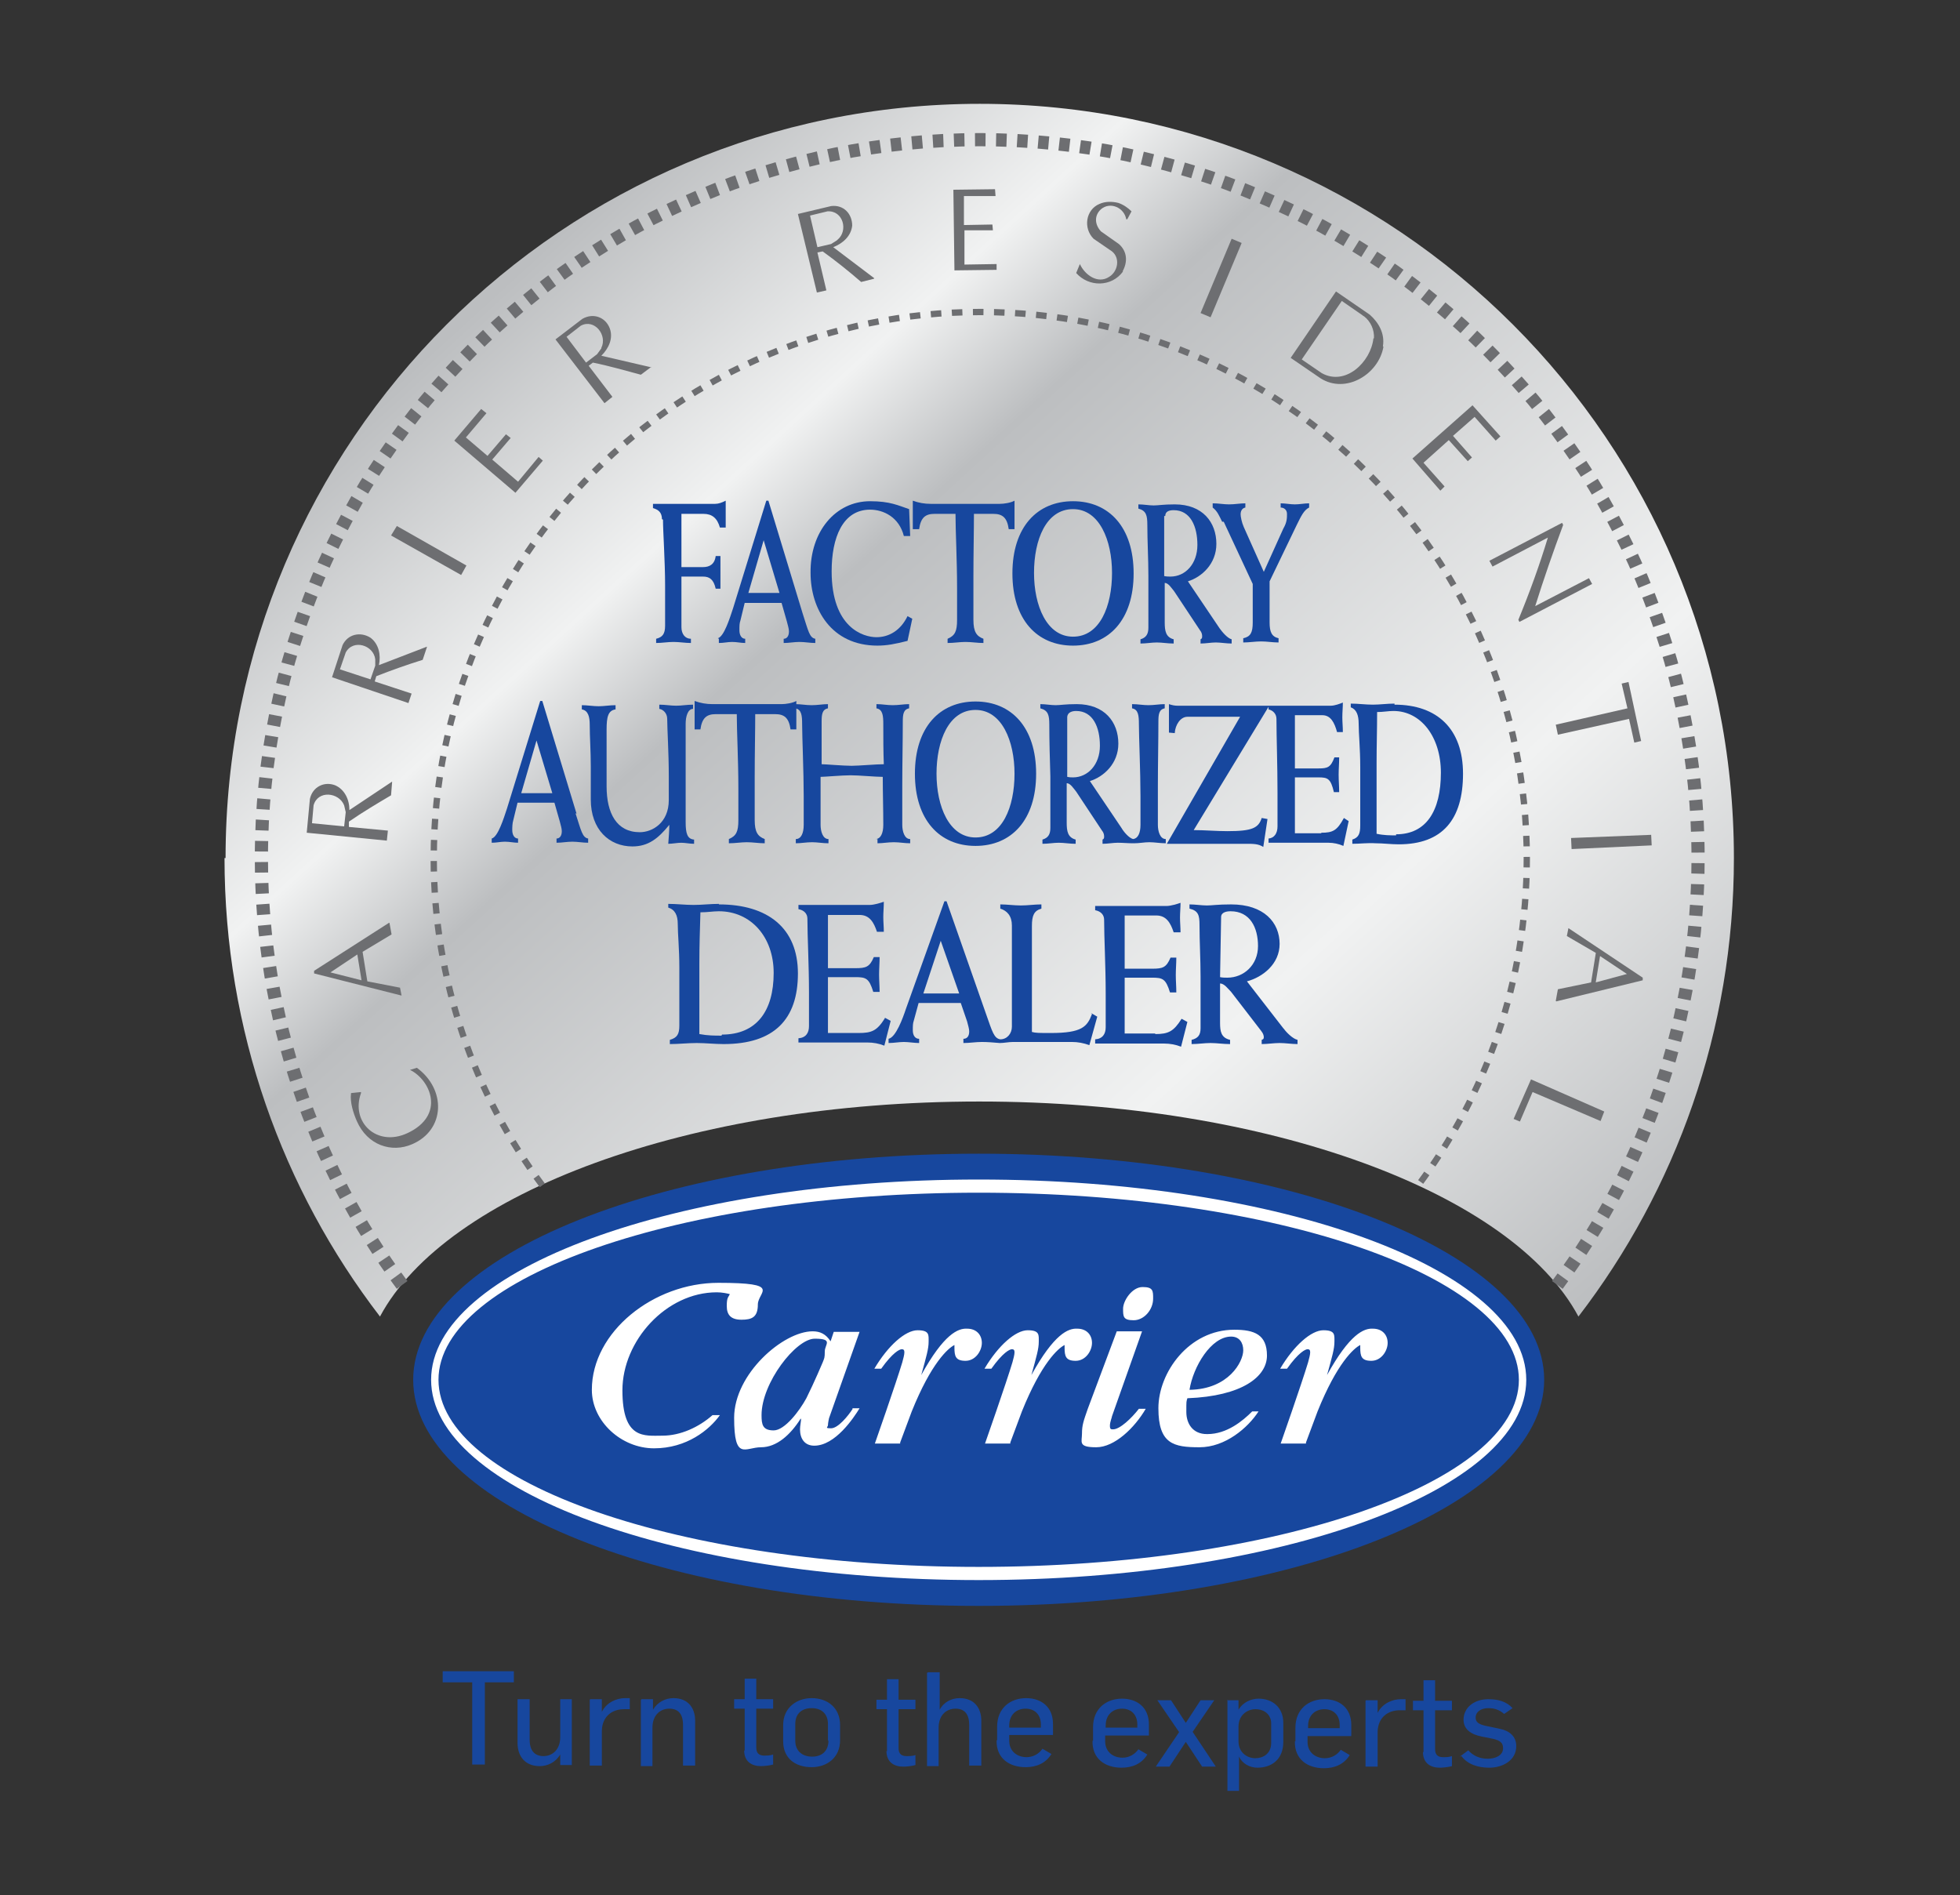 <?xml version="1.0" encoding="UTF-8"?>
<svg id="Layer_1" xmlns="http://www.w3.org/2000/svg" xmlns:xlink="http://www.w3.org/1999/xlink" version="1.1" viewBox="0 0 371.9 359.6">
  <rect x="0" y="0" width="371.9" height="359.6" fill="#333333" stroke="none"/>
  <!-- Generator: Adobe Illustrator 29.6.1, SVG Export Plug-In . SVG Version: 2.1.1 Build 9)  -->
  <defs>
    <style>
      .st0, .st1 {
        fill: #6d6e71;
      }

      .st2 {
        fill: url(#linear-gradient);
      }

      .st3 {
        stroke-width: 2.5px;
      }

      .st3, .st4 {
        fill: none;
        stroke: #6d6e71;
        stroke-dasharray: 2 2;
        stroke-miterlimit: 3.9;
      }

      .st5 {
        fill: #17479e;
      }

      .st6 {
        fill: #fff;
      }

      .st4 {
        stroke-width: 1.2px;
      }

      .st1 {
        fill-rule: evenodd;
      }
    </style>
    <linearGradient id="linear-gradient" x1="90.9" y1="58.4" x2="280.9" y2="266.3" gradientUnits="userSpaceOnUse">
      <stop offset="0" stop-color="#bcbec0"/>
      <stop offset=".2" stop-color="#f1f2f2"/>
      <stop offset=".3" stop-color="#bcbec0"/>
      <stop offset=".7" stop-color="#f1f2f2"/>
      <stop offset="1" stop-color="#bcbec0"/>
    </linearGradient>
  </defs>
  <path class="st2" d="M42.8,162.8c0-79.1,64.1-143.1,143.1-143.1,79.1,0,143.1,64.1,143.1,143.1,0,32.7-11,62.9-29.5,87-12.5-23.4-58.6-40.8-113.7-40.8s-101.2,17.4-113.7,40.8c-18.5-24.1-29.5-54.3-29.5-87"/>
  <path class="st0" d="M66.6,207.5c-.2,1.6.4,3.6,1.1,5.2,2,4.6,6.6,6.1,10.5,4.4,6.3-2.7,6.5-10.4.9-14.5l-1.3.4c3.9,1.9,6.8,8.6-.5,12-5.8,2.7-10.8-2.1-8.8-7.6v-.2c0,0-1.9.2-1.9.2"/>
  <path class="st1" d="M73.8,175.1l-14.2,9.1v.5c0,0,16.6,4.2,16.6,4.2l-.3-1.5-6.2-1.2-.9-5.6,5.5-3.3-.4-2.2M67.8,181.1l.8,4.9-5.9-1.5,5.1-3.4Z"/>
  <path class="st1" d="M74.4,148.3l-8.1,5.4c0-2-.9-3.9-2.7-4.7-2.1-.8-4.3.3-4.8,2.6l-.6,6.4,15.2,1.5.2-1.9-7.4-.7v-1c2.6-1.8,5.3-3.4,8-5l.2-2.5M65.3,152.8l.3,1.3-.3,2.7-6.1-.6.3-3.4c.8-2.9,4.8-2.5,5.8,0Z"/>
  <path class="st1" d="M81,122.7l-9.1,3.5c.4-1.9,0-4-1.6-5.2-1.9-1.2-4.3-.7-5.3,1.4l-2,6.1,14.5,4.9.6-1.8-7-2.3.3-1c2.8-1.1,5.9-2.2,8.8-3.1l.8-2.4M71.2,125v1.3s-.9,2.6-.9,2.6l-5.8-1.9,1.1-3.2c1.4-2.6,5.3-1.4,5.6,1.3Z"/>
  <polyline class="st0" points="88.5 107.3 75.3 99.8 74.2 101.6 87.5 109.1 88.5 107.3"/>
  <polyline class="st0" points="103 87.4 102.2 86.7 98.3 91.4 93.4 87.2 96.9 83.1 96 82.4 92.5 86.5 88.4 83 92.3 78.4 91.3 77.6 86.2 83.6 97.8 93.5 103 87.4"/>
  <path class="st1" d="M123.6,69.7l-9.5-2.2c1.4-1.4,2.3-3.3,1.6-5.2-.8-2.1-3.1-3-5.2-1.8l-5.1,3.9,9.3,12.1,1.5-1.2-4.5-5.9.8-.6c3,.6,6.1,1.5,9.1,2.3l2-1.5M114.1,66.1l-.8,1.1-2.1,1.6-3.7-4.9,2.7-2.1c2.6-1.4,5.1,1.8,3.9,4.2Z"/>
  <path class="st1" d="M165.9,52.8l-7.8-5.9c1.8-.7,3.4-2.1,3.6-4.1,0-2.2-1.6-4-4-3.7l-6.3,1.5,3.6,14.9,1.8-.4-1.7-7.2,1-.2c2.5,1.8,5,3.8,7.3,5.8l2.4-.6M158.8,45.6l-1.1.7-2.6.6-1.4-6,3.3-.8c3-.2,4,3.7,1.9,5.4Z"/>
  <polyline class="st0" points="189.1 51.2 189.1 50.1 183 50.2 183 43.7 188.4 43.7 188.3 42.6 182.9 42.7 182.9 37.2 188.9 37.2 188.8 35.9 180.9 36 181.1 51.3 189.1 51.2"/>
  <path class="st0" d="M213,51.5c1-1.8.9-3.8-.7-5.2-1.1-.8-2.3-1.6-3.4-2.4-1.2-1.3-1.3-3,0-4.2,1.8-1.5,4.4-.3,4.8,1.9h.2s.8-1.5.8-1.5c-.7-.7-1.6-1.3-2.5-1.6-1.2-.3-2.5-.3-3.6.2-2.6,1.1-3.1,4.6-1.1,6.6l3.5,2.4c1.6,1.3,1.1,3.8-.5,4.8-2.2,1.5-4.7-.4-5.6-2.4l-.7,1.7c2.4,2.7,6.7,2.7,8.9-.3"/>
  <polyline class="st0" points="229.7 60.2 235.6 46.1 233.7 45.3 227.8 59.4 229.7 60.2"/>
  <path class="st1" d="M262.4,65.7c.4-2.4-.8-4.5-2.5-6l-6.4-4.4-8.6,12.6,5.7,3.9c4.8,3,11-.8,11.9-6M260.6,64.2c-.5,4.5-5.3,9.1-9.8,6.6l-3.8-2.6,7.6-11.1,3.9,2.7c0,0,.2.2.3.2,1.3,1,2,2.6,1.9,4.2Z"/>
  <polyline class="st0" points="273.3 93.1 274.1 92.3 270.1 87.8 274.9 83.5 278.5 87.5 279.3 86.8 275.7 82.7 279.8 79.1 283.8 83.6 284.7 82.8 279.4 76.9 268 87 273.3 93.1"/>
  <path class="st0" d="M288.3,118l13.8-7.2-.6-1.1-10.2,5.3c1.6-5.1,3.4-10.3,5.3-15.4l-.2-.4-13.8,7.2.6,1.1,10.5-5.5c-1.6,5.3-3.5,10.5-5.6,15.6l.2.4"/>
  <polyline class="st0" points="310.1 140.9 311.4 140.6 309 129.4 307.7 129.7 308.8 134.4 295.2 137.5 295.6 139.4 309.1 136.4 310.1 140.9"/>
  <polyline class="st0" points="298.2 161.1 313.4 160.4 313.3 158.4 298.1 159 298.2 161.1"/>
  <path class="st1" d="M295.3,190l16.4-4v-.5c0,0-14.1-9.4-14.1-9.4l-.3,1.5,5.5,3.2-.9,5.6-6.3,1.3-.4,2.2M302.8,186.3l.8-4.9,5.1,3.4-5.9,1.6Z"/>
  <polyline class="st0" points="287.2 212.3 288.4 212.8 290.8 207.2 303.7 212.7 304.4 210.9 290.5 204.8 287.2 212.3"/>
  <path class="st3" d="M76.3,243.8c-16.8-22.6-26.7-50.7-26.7-81,0-75.3,61-136.3,136.3-136.3,75.3,0,136.3,61,136.3,136.3,0,30.3-9.9,58.4-26.7,81"/>
  <path class="st4" d="M102.9,224.9c-12.9-17.3-20.6-38.8-20.6-62,0-57.3,46.4-103.7,103.7-103.7,57.3,0,103.7,46.4,103.7,103.7,0,23.3-7.7,44.7-20.6,62"/>
  <g>
    <path class="st5" d="M136.4,171.5c-1.6,0-3.2.2-4.8.2-1.6,0-3.2-.2-4.8-.2v.7c1.3.4,1.8,1.5,1.8,3.1,0,1.9.3,4.8.3,8.2v11.1c0,1.6-.4,2.3-1.8,2.7v.8c1.7,0,3.4-.2,5.1-.2,1.7,0,3.4.2,5.1.2,9.6,0,14.1-4.7,14.1-13.4,0-8.6-5.7-13.1-15-13.1ZM136.9,196.5c-1.3,0-2.6,0-4.2-.3v-13.5c0-3.2.1-6.2.2-9.6,1.4,0,2.4-.2,3.5-.2,6.1,0,10.4,4.9,10.4,11.7,0,7.3-3.3,11.7-9.8,11.7Z"/>
    <path class="st5" d="M167.9,193.2c-1.5,2.4-2.5,2.8-5,2.8h-5.8s0-10.6,0-10.6h5.2c2,0,2.6.2,3.4,2.8h1.2c0-1.1-.1-2.2-.1-3.3,0-1.1.1-2.2.1-3.3h-1.1c-.8,1.9-1.5,2.1-3.5,2.1h-5.2s0-10.1,0-10.1h6c1.9,0,2.7,1.4,3.3,3.2h1.3c0-.9-.1-1.9-.1-2.8s.1-1.9.1-2.9c-.6.2-1.8.6-2.7.6h-13.5s0,.8,0,.8c1.1.2,1.7.9,1.7,1.8,0,3.4.3,8.8.3,14v6.4c0,1.3-.6,2.2-2,2.3v.8h13.1c1.1,0,2.2.2,3.2.6l1.2-4.7-1.1-.6Z"/>
    <path class="st5" d="M207.2,192.4c-.9,2.4-1.9,3.6-7.8,3.6-2.2,0-2.9,0-3.6-.2v-13.1c0-3.4,0-5.9,0-7,0-2,.4-2.9,1.8-3.3v-.8c-1.3,0-2.6.2-3.9.2-1.3,0-2.6-.2-3.9-.2v.8c1.3.4,2.2,1.4,2.2,3.2v19.2c0,1.3-.9,2.4-2.2,2.4-1.2-.2-1.5-1.4-2.7-4.8l-7.5-21.4h-.4l-7.3,20.4c-.6,1.8-1.9,5.4-3.3,5.7v.8c1,0,2-.2,2.9-.2s2,.2,2.9.2v-.8c-.8,0-1.2-.7-1.2-1.6s0-1.3.2-1.9l.9-3.3h8s1.2,3.5,1.2,3.5c.2.8.4,1.4.4,1.9,0,.9-.4,1.4-1.1,1.4v.8c1.2,0,2.3-.2,3.5-.2,1.1,0,2.2.1,3.4.2h0s0,0,0,0c0,0,0,0,0,0h0c.8,0,1.7-.2,2.5-.2h11.2c1.1,0,2.2.2,3.3.6l1.5-5.4-1.2-.7ZM175.2,188.5l3.3-10,3.5,10h-6.8Z"/>
    <path class="st5" d="M219.2,196.1h-5.8s0-10.6,0-10.6h5.2c2,0,2.6.2,3.4,2.8h1.2c0-1.1-.1-2.2-.1-3.3s.1-2.2.1-3.3h-1.1c-.8,1.9-1.5,2.1-3.5,2.1h-5.2s0-10.1,0-10.1h6c1.9,0,2.7,1.4,3.3,3.2h1.3c0-.9-.1-1.9-.1-2.8,0-.9.1-1.9.1-2.8-.6.2-1.8.6-2.7.6h-13.5s0,.8,0,.8c1.1.2,1.7.9,1.7,1.8,0,3.4.3,8.8.3,14v6.4c0,1.3-.6,2.2-2,2.3v.8h13.1c1.1,0,2.2.2,3.2.6l1.2-4.7-1.1-.6c-1.5,2.4-2.5,2.9-5,2.9Z"/>
    <path class="st5" d="M243.5,195.1l-6.9-8.9c3-.8,6.2-3.3,6.2-7.1,0-4.1-3-7.5-9.2-7.5-2.6,0-3.6.2-4.6.2s-2.2-.2-3.3-.2v.8c1.7.4,1.9,1.3,1.9,3.1,0,3.2.2,6.5.2,9.8v9.8c0,1.3-.5,1.9-1.7,2.2v.8c1.2,0,2.4-.2,3.6-.2s2.4.2,3.7.2v-.8c-1.7-.4-1.9-1.6-1.9-3.2v-7.5c.8,0,1.5,1,2.1,1.6l5.7,7.4c.4.5.5.9.5,1.2,0,.3-.1.4-.4.5v.8c1.1,0,2.3-.2,3.4-.2,1.1,0,2.3.2,3.4.2v-.8c-.9-.2-2.1-1.4-2.6-2.1ZM232.8,185.5c-.4,0-.8,0-1.3-.1l.2-11.4c0-.9,1-1.1,1.8-1.1,3.7,0,5.2,3.1,5.2,6.6,0,3.6-2.7,6-5.8,6Z"/>
    <path class="st5" d="M109.4,154.4l-6.5-21.4h-.4l-6.3,20.4c-.6,1.8-1.7,5.4-2.9,5.7v.8c.9,0,1.7-.2,2.5-.2.9,0,1.7.2,2.5.2v-.8c-.7,0-1.1-.7-1.1-1.6,0-.4,0-1.3.2-1.9l.8-3.3h7s1,3.5,1,3.5c.2.8.4,1.4.4,1.9,0,.9-.4,1.4-1,1.4v.8c1,0,2-.2,3-.2s2,.2,3,.2v-.8c-1.1-.2-1.3-1.4-2.4-4.8ZM98.9,150.5l2.9-10,3,10h-5.9Z"/>
    <path class="st5" d="M129.2,159.9c.8,0,1.7.2,2.5.2v-.8c-1.3-.1-1.6-1.2-1.6-3.3v-8.3c0-5,0-9,0-10.4,0-1.3.4-2.8,1.4-2.8v-.8c-1.1,0-2.2.2-3.2.2s-2.1-.2-3.2-.2v.8c.7.1,1.5.8,1.5,1.9,0,1.9.3,6.4.3,10.9v4.5c0,4.3-3.1,6.1-5.5,6.1-4.4,0-6.3-3.6-6.3-8.7,0-3.6,0-7.2,0-10.8,0-2.4.3-3.6,1.7-3.8v-.8c-1.1,0-2.2.2-3.2.2s-2.2-.2-3.2-.2v.8c1.2.2,1.5,1.4,1.5,2.9,0,2.4.2,5,.2,7.9v6.3c0,5.7,3.5,8.9,7.9,8.9,3,0,4.9-1.5,7-4.1,0,1.1-.1,2.3-.2,3.6.8,0,1.7-.2,2.5-.2Z"/>
    <path class="st5" d="M147.1,135.5c1.7,0,2.6.7,2.9,2.9h1.1v-5.4c-.7.4-2,.6-2.8.6h-13.1c-1.2,0-2.3-.2-3.4-.6v5.4h1.1c.3-2.2,1.2-2.9,2.9-2.9h4c0,3.3.3,8.7.3,14.1v6c0,2.2-.4,3-1.8,3.6v.8c1.2,0,2.3-.2,3.4-.2s2.3.2,3.4.2v-.8c-1.3-.5-1.9-1.3-1.9-3.6v-8.1c0-4.6.1-8.7.1-12h3.7Z"/>
    <path class="st5" d="M166.5,159.2v.8c1,0,2-.2,3.1-.2s2,.2,3.1.2v-.8c-1.1,0-1.5-1.5-1.5-2.7v-7.4c0-4,.1-8.5.1-12.2,0-1.3.1-2.3,1.2-2.5v-.8c-1,0-2,.2-3.1.2s-2-.2-3.1-.2v.8c1.2.2,1.3,1.4,1.3,3,0,2.6,0,5.1.1,7.6-1.4,0-4.8.3-6.1.3-1.6,0-5-.3-5.7-.3,0-2.7,0-5.4,0-8.1,0-1.3.1-2.3,1.2-2.5v-.8c-1,0-2,.2-3.1.2s-2-.2-3.1-.2v.8c1.2.2,1.3,1.4,1.3,3,0,2.4.3,9.1.3,13.6v5.5c0,1.6-.5,2.7-1.5,2.7v.8c1,0,2-.2,3.1-.2,1,0,2,.2,3.1.2v-.8c-1.1,0-1.5-1.5-1.5-2.7,0-3,0-6,0-9.1.7,0,4.1-.3,5.7-.3s4.7.3,6.1.3c0,3.1.1,6.1.1,9.1,0,1.6-.5,2.7-1.5,2.7Z"/>
    <path class="st5" d="M185.1,133.1c-6.8,0-11.5,4.9-11.5,13.7,0,8.8,4.7,13.7,11.5,13.7,6.8,0,11.5-4.9,11.5-13.7,0-8.8-4.7-13.7-11.5-13.7ZM185.1,158.9c-5,0-7.4-5.9-7.4-12.1s2.3-12.1,7.4-12.1c5,0,7.4,5.9,7.4,12.1,0,6.3-2.3,12.1-7.4,12.1Z"/>
    <path class="st5" d="M215.2,160s0,0,0,0h0c1,0,1.9-.2,2.9-.2,1,0,2,.2,3.1.2v-.8c-1.1,0-1.5-1.5-1.5-2.7v-7.4c0-4,.1-8.5.1-12.2,0-1.3.1-2.3,1.2-2.5v-.8c-1,0-2,.2-3.1.2-1,0-2-.2-3.1-.2v.8c1.2.2,1.3,1.4,1.3,3,0,2.4.3,9.1.3,13.6v5.5c0,1.6-.5,2.6-1.4,2.7-.8-.2-1.8-1.4-2.2-2.1l-6-8.9c2.6-.8,5.4-3.3,5.4-7.1,0-4.1-2.6-7.5-7.9-7.5-2.2,0-3.1.2-4,.2s-1.9-.2-2.9-.2v.8c1.5.4,1.7,1.3,1.7,3.1,0,3.2.1,6.5.2,9.8v9.8c0,1.3-.5,1.9-1.5,2.2v.8c1.1,0,2.1-.2,3.1-.2s2.1.2,3.2.2v-.8c-1.5-.4-1.7-1.6-1.7-3.2v-7.5c.7,0,1.3,1,1.8,1.6l4.9,7.4c.4.5.4.9.4,1.2,0,.3-.1.4-.3.5v.8c1,0,2-.2,2.9-.2s1.9.1,2.8.1h0s0,0,0,0ZM203.7,147.5c-.4,0-.7,0-1.2-.1v-11.4c.1-.9,1-1.1,1.7-1.1,3.2,0,4.5,3.1,4.5,6.6,0,3.6-2.3,6-5.1,6Z"/>
    <path class="st5" d="M250.7,158.1h-5s0-10.6,0-10.6h4.5c1.7,0,2.3.2,2.9,2.8h1c0-1.1-.1-2.2-.1-3.3s.1-2.2.1-3.3h-.9c-.7,1.9-1.3,2.1-3,2.1h-4.5s0-10.1,0-10.1h5.2c1.6,0,2.3,1.4,2.8,3.2h1.1c0-1-.1-1.9-.1-2.8,0-1,.1-1.9.1-2.8-.5.2-1.5.6-2.3.6h-11.5s-17.6,0-17.6,0c-.5,0-1-.1-1.6-.3v5.4s1.1.1,1.1.1c.1-1.6,1.1-3.1,2.4-3.1h10s-13.9,24.1-13.9,24.1h15.1c1.3,0,2.3,0,3.2.6l.8-5.3-1.1-.2c-.6,1.9-1.8,2.5-6.5,2.5-2.1,0-4.3-.2-6.4-.2l14.2-23.4v.5c.9.2,1.5.9,1.5,1.8,0,3.4.2,8.8.2,14v6.4c0,1.3-.6,2.2-1.7,2.3v.8h11.4c.9,0,1.9.2,2.8.6l1-4.7-.9-.6c-1.3,2.4-2.1,2.8-4.3,2.8Z"/>
    <path class="st5" d="M264.6,133.5c-1.4,0-2.8.2-4.1.2-1.4,0-2.8-.2-4.2-.2v.7c1.1.4,1.5,1.5,1.5,3.1,0,1.9.3,4.8.3,8.2v11.1c0,1.6-.3,2.3-1.5,2.7v.8c1.5,0,2.9-.2,4.4-.1,1.5,0,2.9.2,4.4.2,8.3,0,12.2-4.7,12.2-13.4,0-8.5-4.9-13.1-13-13.1ZM264.9,158.5c-1.1,0-2.3,0-3.7-.3v-13.5c0-3.2.1-6.2.1-9.6,1.2,0,2.1-.2,3.1-.2,5.2,0,9,4.9,9,11.7,0,7.3-2.8,11.7-8.5,11.7Z"/>
    <path class="st5" d="M125.8,98.6c0,2.3.4,7.9.4,12.5v7.6c0,1.6-.5,2.2-1.7,2.5v.8c1.1,0,2.2-.2,3.3-.2s2.2.2,3.3.2v-.8c-1.1,0-1.8-.9-1.8-2.2,0-3.3,0-6.6,0-9.6h4.1c1.2,0,2,.5,2.4,2.3h.9c0-1,0-1.9,0-2.9s0-2.2,0-3.3h-.9c-.2,1.6-1.2,2.1-2.4,2.1h-4.1c0-3.6,0-7,0-10.1h4.2c1.6,0,2.6.8,3.1,2.6h1.1c0-.8,0-1.5,0-2.3s0-1.7,0-2.8c-.8.4-1.4.6-2,.6h-11.8s0,.8,0,.8c1,.3,1.7.8,1.7,2.1Z"/>
    <path class="st5" d="M136.4,121.2v.8c.9,0,1.7-.2,2.5-.2.9,0,1.7.2,2.5.2v-.8c-.7,0-1.1-.7-1.1-1.6s0-1.3.2-1.9l.8-3.3h7s1,3.5,1,3.5c.2.8.4,1.4.4,1.9,0,.9-.4,1.4-1,1.4v.8c1,0,2-.2,3-.2s2,.2,3,.2v-.8c-1.1-.2-1.3-1.4-2.4-4.8l-6.5-21.4h-.4l-6.3,20.4c-.6,1.8-1.7,5.4-2.9,5.7ZM144.9,102.5l3,10h-5.9s2.9-10,2.9-10Z"/>
    <path class="st5" d="M166.4,122.5c1.9,0,3.4-.3,5.8-.9l.9-4.2-.9-.5c-1.3,2.7-3.5,4-5.9,4-2.5,0-8.5-1.8-8.5-12.5,0-6.4,2.1-11.7,7.3-11.7,2.5,0,5.5,1.4,6.4,5h1.2l-.2-5.1c-2.1-.7-3.6-1.5-7.4-1.5-6.6,0-11.4,5.8-11.3,13.6,0,6.8,3.9,13.8,12.7,13.8Z"/>
    <path class="st5" d="M174.4,100.4c.3-2.2,1.2-2.9,2.9-2.9h4c0,3.3.3,8.7.3,14.1v6c0,2.2-.4,3-1.8,3.6v.8c1.2,0,2.3-.2,3.4-.2s2.3.2,3.4.2v-.8c-1.3-.5-1.9-1.3-1.9-3.6v-8.1c0-4.6.1-8.7.1-12h3.7c1.7,0,2.6.7,2.9,2.9h1.1v-5.4c-.7.4-2,.6-2.8.6h-13.1c-1.2,0-2.3-.2-3.4-.6v5.4h1.1Z"/>
    <path class="st5" d="M203.6,122.5c6.8,0,11.5-4.9,11.5-13.7,0-8.8-4.7-13.7-11.5-13.7-6.8,0-11.5,4.9-11.5,13.7,0,8.8,4.7,13.7,11.5,13.7ZM203.6,96.6c5,0,7.4,5.9,7.4,12.1,0,6.3-2.3,12.1-7.4,12.1-5,0-7.4-5.9-7.4-12.1,0-6.3,2.3-12.1,7.4-12.1Z"/>
    <path class="st5" d="M217.7,99.5c0,3.2.2,6.5.2,9.8v9.8c0,1.3-.5,1.9-1.5,2.2v.8c1.1,0,2.1-.2,3.1-.2s2.1.2,3.2.2v-.8c-1.5-.4-1.7-1.6-1.7-3.2v-7.5c.7,0,1.3,1,1.8,1.6l4.9,7.4c.4.5.4.9.4,1.2,0,.3-.1.4-.3.5v.8c1,0,2-.2,2.9-.2s2,.2,3,.2v-.8c-.8-.2-1.8-1.4-2.3-2.1l-6-8.9c2.6-.8,5.4-3.3,5.4-7.1,0-4.1-2.6-7.5-7.9-7.5-2.2,0-3.1.2-4,.2s-1.9-.2-2.9-.2v.8c1.5.4,1.7,1.3,1.7,3.1ZM221.1,97.9c0-.9.8-1.1,1.6-1.1,3.2,0,4.5,3.1,4.5,6.6,0,3.6-2.3,6-5.1,6-.4,0-.7,0-1.2-.1v-11.4Z"/>
    <path class="st5" d="M232.2,99l5.5,11.8v7.3c0,1.9-.4,2.7-1.8,3v.8c1.1,0,2.3-.2,3.4-.2s2.2.2,3.3.2v-.8c-1.3-.3-1.7-1.2-1.7-3v-7.8s5.2-10.8,5.2-10.8c.8-1.6,1.3-2.7,2.3-3.2v-.8c-.9,0-1.8.2-2.7.2-.9,0-1.8-.2-2.7-.2v.8c.6,0,1.2.4,1.2,1.2s0,1.6-.7,2.8l-3.7,8.2-3.8-8.5c-.4-.9-.6-2-.6-2.4,0-.8.4-1.2.9-1.3v-.8c-1,0-2,.2-3.1.2-1,0-2-.2-3.1-.2v.8c.9.7,1.2,1.5,1.8,2.7Z"/>
  </g>
  <g>
    <path class="st5" d="M89.5,319.2h-5.5s0-2.1,0-2.1h13.5s0,2.1,0,2.1h-5.5s0,15.6,0,15.6h-2.4s0-15.6,0-15.6ZM98.2,330.8v-8.4s2.3,0,2.3,0v7.7c0,2.1,1,3.1,2.6,3.1,1.8,0,3.2-1.3,3.2-3.6v-7.2s2.2,0,2.2,0v12.5s-2.2,0-2.2,0v-2s0,0,0,0c-.9,1.5-2.4,2.2-3.9,2.2-2.7,0-4.2-1.8-4.2-4.4ZM112,322.4h2.2s0,2.4,0,2.4h0c.9-1.8,2.8-2.6,4.4-2.6.3,0,.7,0,.9,0v2.1c-.4,0-.8,0-1.1,0-2.3,0-4.1,1.4-4.2,4v6.7s-2.3,0-2.3,0v-12.5ZM121.7,322.4h2.2s0,2,0,2h0c.9-1.5,2.4-2.2,3.9-2.2,2.7,0,4.1,1.8,4.1,4.3v8.5s-2.3,0-2.3,0v-7.7c0-2.1-.9-3.1-2.6-3.1-1.8,0-3.2,1.3-3.2,3.6v7.3s-2.2,0-2.2,0v-12.5ZM141.3,332.2v-8s-2,0-2,0v-1.8s2,0,2,0v-3.9s2.2,0,2.2,0v3.9s3.2,0,3.2,0v1.8s-3.2,0-3.2,0v7.4c0,1.1.6,1.5,1.5,1.5.6,0,1.1,0,1.7-.2v1.9c-.7.2-1.8.3-2.3.3-1.7,0-3.2-.8-3.2-3ZM148.6,330.4v-3.1c0-3.3,2.6-5.1,5.4-5.1,3.1,0,5.4,1.9,5.4,5.1v2.9c0,3.3-2.5,5.1-5.4,5.1-3.1,0-5.4-1.7-5.4-4.9ZM157.1,330.3v-3.2c0-1.8-1.1-3-3.1-3-1.8,0-3.1,1-3.1,3v3.2c0,1.8,1.2,3,3.2,3,1.8,0,3.1-1,3.1-3.1ZM168.3,332.3v-8s-2,0-2,0v-1.8s2,0,2,0v-3.9s2.2,0,2.2,0v3.9s3.2,0,3.2,0v1.8s-3.2,0-3.2,0v7.4c0,1.1.6,1.5,1.5,1.5.6,0,1.1,0,1.7-.2v1.9c-.7.2-1.8.3-2.3.3-1.7,0-3.2-.8-3.2-3ZM176.1,317.3h2.2s0,7.1,0,7.1h0c.8-1.5,2.3-2.2,3.8-2.2,2.7,0,4.1,1.8,4.1,4.3v8.5s-2.3,0-2.3,0v-7.7c0-2.1-.9-3.1-2.6-3.1-1.8,0-3.2,1.3-3.2,3.6v7.3s-2.2,0-2.2,0v-17.7ZM189.2,330.2v-2.6c0-3.5,2.5-5.4,5.5-5.4,2.8,0,5.1,1.6,5.1,4.9v2.1s-8.3,0-8.3,0v1.1c0,1.9,1.4,3.1,3.3,3.1,1.3,0,2.4-.7,3-1.6l1.7,1c-1.1,1.8-2.9,2.5-4.9,2.5-3.1,0-5.6-1.7-5.5-5.1ZM197.5,327.8v-.6c0-1.8-1.1-3-2.9-3-1.8,0-3.1,1.2-3.1,3.2v.4s6.1,0,6.1,0ZM207.4,330.3v-2.6c0-3.5,2.5-5.4,5.5-5.4,2.8,0,5.1,1.6,5.1,4.9v2.1s-8.3,0-8.3,0v1.1c0,1.9,1.4,3.1,3.3,3.1,1.3,0,2.4-.7,3-1.6l1.7,1c-1.1,1.8-2.9,2.5-4.9,2.5-3.1,0-5.6-1.7-5.5-5.1ZM215.8,327.8v-.6c0-1.8-1.1-3-2.9-3-1.8,0-3.1,1.2-3.1,3.2v.4s6.1,0,6.1,0ZM223.7,328.6l-4.1-6h2.6s2.8,4.3,2.8,4.3l2.8-4.3h2.6s-4.1,6-4.1,6l4.4,6.6h-2.6s-3.1-4.7-3.1-4.7l-3.1,4.7h-2.6s4.4-6.5,4.4-6.5ZM232.8,322.6h2.2s0,1.8,0,1.8h0c.9-1.5,2.5-2.1,3.8-2.1,2.7,0,4.7,1.7,4.7,4.6v3.6c0,3.4-2.3,4.9-4.9,4.9-1.5,0-2.9-.8-3.5-2.1h0s0,6.5,0,6.5h-2.2s0-17.3,0-17.3ZM241.2,330.7v-3.7c0-1.6-1.2-2.7-3-2.7-1.5,0-3.2,1.1-3.2,3.3v2.8c0,2,1.5,3.2,3.2,3.2,1.4,0,3-.8,3-2.9ZM245.8,330.4v-2.6c0-3.5,2.5-5.4,5.5-5.4,2.8,0,5.1,1.6,5.1,4.9v2.1s-8.3,0-8.3,0v1.1c0,1.9,1.4,3.1,3.3,3.1,1.3,0,2.4-.7,3-1.6l1.7,1c-1.1,1.8-2.9,2.5-4.9,2.5-3.1,0-5.6-1.7-5.5-5.1ZM254.2,327.9v-.6c0-1.8-1.1-3-2.9-3-1.8,0-3.1,1.2-3.1,3.2v.4s6.1,0,6.1,0ZM259.2,322.6h2.2s0,2.4,0,2.4h0c.9-1.8,2.8-2.6,4.4-2.6.3,0,.7,0,.9,0v2.1c-.4,0-.8,0-1.1,0-2.3,0-4.1,1.4-4.2,4v6.7s-2.3,0-2.3,0v-12.5ZM270.1,332.5v-8s-2,0-2,0v-1.8s2,0,2,0v-3.9s2.2,0,2.2,0v3.9s3.2,0,3.2,0v1.8s-3.2,0-3.2,0v7.4c0,1.1.6,1.5,1.5,1.5.6,0,1.1,0,1.7-.2v1.9c-.7.2-1.8.3-2.3.3-1.7,0-3.2-.8-3.2-3ZM277,333.3l1.6-1.2c.9,1,2.1,1.6,3.7,1.6,1.4,0,2.9-.6,2.9-2,0-1.2-.8-1.6-2.5-1.9l-1.5-.3c-2.1-.4-3.5-1.4-3.5-3.2,0-2.3,2-3.9,4.7-3.9,2,0,3.5.5,4.6,1.7l-1.6,1.1c-.8-.7-1.7-1.1-3-1.1-1.4,0-2.4.7-2.4,1.8,0,1.1,1,1.4,2.6,1.7l1.9.4c2,.4,3.2,1.5,3.2,3.3,0,2.8-2.7,4.1-5.1,4.1-2.1,0-4.1-.6-5.3-2.2Z"/>
    <g>
      <path class="st5" d="M185.7,218.9c-59.3,0-107.3,19.2-107.3,42.9s48,42.9,107.3,42.9,107.3-19.2,107.3-42.9-48-42.9-107.3-42.9Z"/>
      <path class="st6" d="M185.7,223.8c-57.4,0-103.9,17.1-103.9,38s46.5,38,103.9,38,103.9-17.1,103.9-38-46.5-38-103.9-38ZM185.7,297.3c-56.6,0-102.5-16-102.5-35.5s45.9-35.5,102.5-35.5,102.5,16,102.5,35.5-45.9,35.5-102.5,35.5ZM161.8,267.3c-.9,1.4-2.8,3.7-4.1,3.7s-.6-.2-.6-.6.2-1.3.2-1.3l5.8-16.4h-4.9l-.6,1.8c-.9-1.4-2-1.9-3.4-1.9-5.6,0-14.9,8.1-14.9,16.4s2.1,5.6,5.1,5.6,5.6-2.4,7.5-5.4h.1c0,.5-.2,1.3-.2,2,0,1.8.9,3.1,2.7,3.1,4,0,7.5-5.3,8.6-7.1h-1.4ZM156.1,258.5s-1.6,3.8-3.1,6.8c-1.3,2.4-4.1,6.1-6.2,6.1s-2.3-1.1-2.3-2.9c0-6.1,6.5-14.5,10.1-14.5s1.9,1.1,1.9,2.4-.1,1.3-.4,2.1ZM229,272.1c-2.7,0-3.9-2-3.9-4.2s0-1.9.2-2.6c10.4-.4,15.1-4.1,15.1-8.1s-2.4-4.9-6.2-4.9c-8.6,0-14.4,8.1-14.4,14.9s2.9,7.4,7.8,7.4,9.2-3.7,11.2-6.8h-1.2c-1.8,1.8-4.8,4.3-8.5,4.3ZM233.6,253.6c1.6,0,2.3,1.2,2.3,2.6,0,2.2-2.8,7.4-10.2,7.5.7-4.4,4.1-10.1,7.9-10.1ZM170.8,273.9h-4.8s4-11.4,5.2-15.4c.2-.7.4-1.5.4-1.9s-.1-.6-.5-.6-1.7.6-3.9,3.7h-1.3c2.6-4.4,5.9-7.3,8.2-7.3s2.1.9,2.1,2.2-.4,2.7-1.4,6.3c4.3-7.8,7-8.9,8.7-8.8,1.8,0,2.8,1.2,2.8,2.7s-1.2,3.4-3.1,3.4-2.1-.9-2.1-2.5v-.5c-1.2.6-4.4,3.4-8.1,12.6l-2.2,5.9ZM138.7,245.6c-.7-.2-1.7-.4-2.7-.4-9.6,0-17.9,9.2-17.9,18.6s4.2,8.6,7.6,8.6,6.9-1.6,9.5-3.9h1.4c-2,2.8-6.3,6.3-12.5,6.3s-11.8-5.1-11.8-11.1c0-11,11.7-20.3,24-20.3s7.5,1.7,7.5,4.1-1.1,2.9-3.1,2.9-2.8-.9-2.8-2.6.3-1.6.6-2.3ZM211.9,252.6h4.8l-5.7,16.1c0,.2-.4,1.1-.4,1.8s.2.7.6.7c1.3,0,3.5-2.1,4.9-3.9h1.3c-2.1,3.6-5.9,7.3-9.4,7.3s-2.7-1-2.7-2.6.3-2.4,1.1-4.7l5.5-14.7ZM218.8,246.4c0,2.1-1.7,4.1-3.7,4.1s-2-.7-2-2.2,1.7-4.1,3.7-4.1,2,.7,2,2.2ZM191.7,273.9h-4.8s4-11.4,5.2-15.4c.2-.7.4-1.5.4-1.9s-.1-.6-.5-.6-1.7.6-3.9,3.7h-1.3c2.6-4.4,5.9-7.3,8.2-7.3s2.1.9,2.1,2.2-.4,2.7-1.4,6.3c4.3-7.8,7-8.9,8.7-8.8,1.8,0,2.8,1.2,2.8,2.7s-1.2,3.4-3.1,3.4-2.1-.9-2.1-2.5v-.5c-1.2.6-4.4,3.4-8.1,12.6l-2.2,5.9ZM247.8,273.9h-4.8s4-11.4,5.2-15.4c.2-.7.4-1.5.4-1.9s-.1-.6-.5-.6-1.7.6-3.9,3.7h-1.3c2.6-4.4,5.9-7.3,8.2-7.3s2.1.9,2.1,2.2-.4,2.7-1.4,6.3c4.3-7.8,7-8.9,8.7-8.8,1.8,0,2.8,1.2,2.8,2.7s-1.2,3.4-3.1,3.4-2.1-.9-2.1-2.5v-.5c-1.2.6-4.4,3.4-8.1,12.6l-2.2,5.9Z"/>
    </g>
  </g>
</svg>